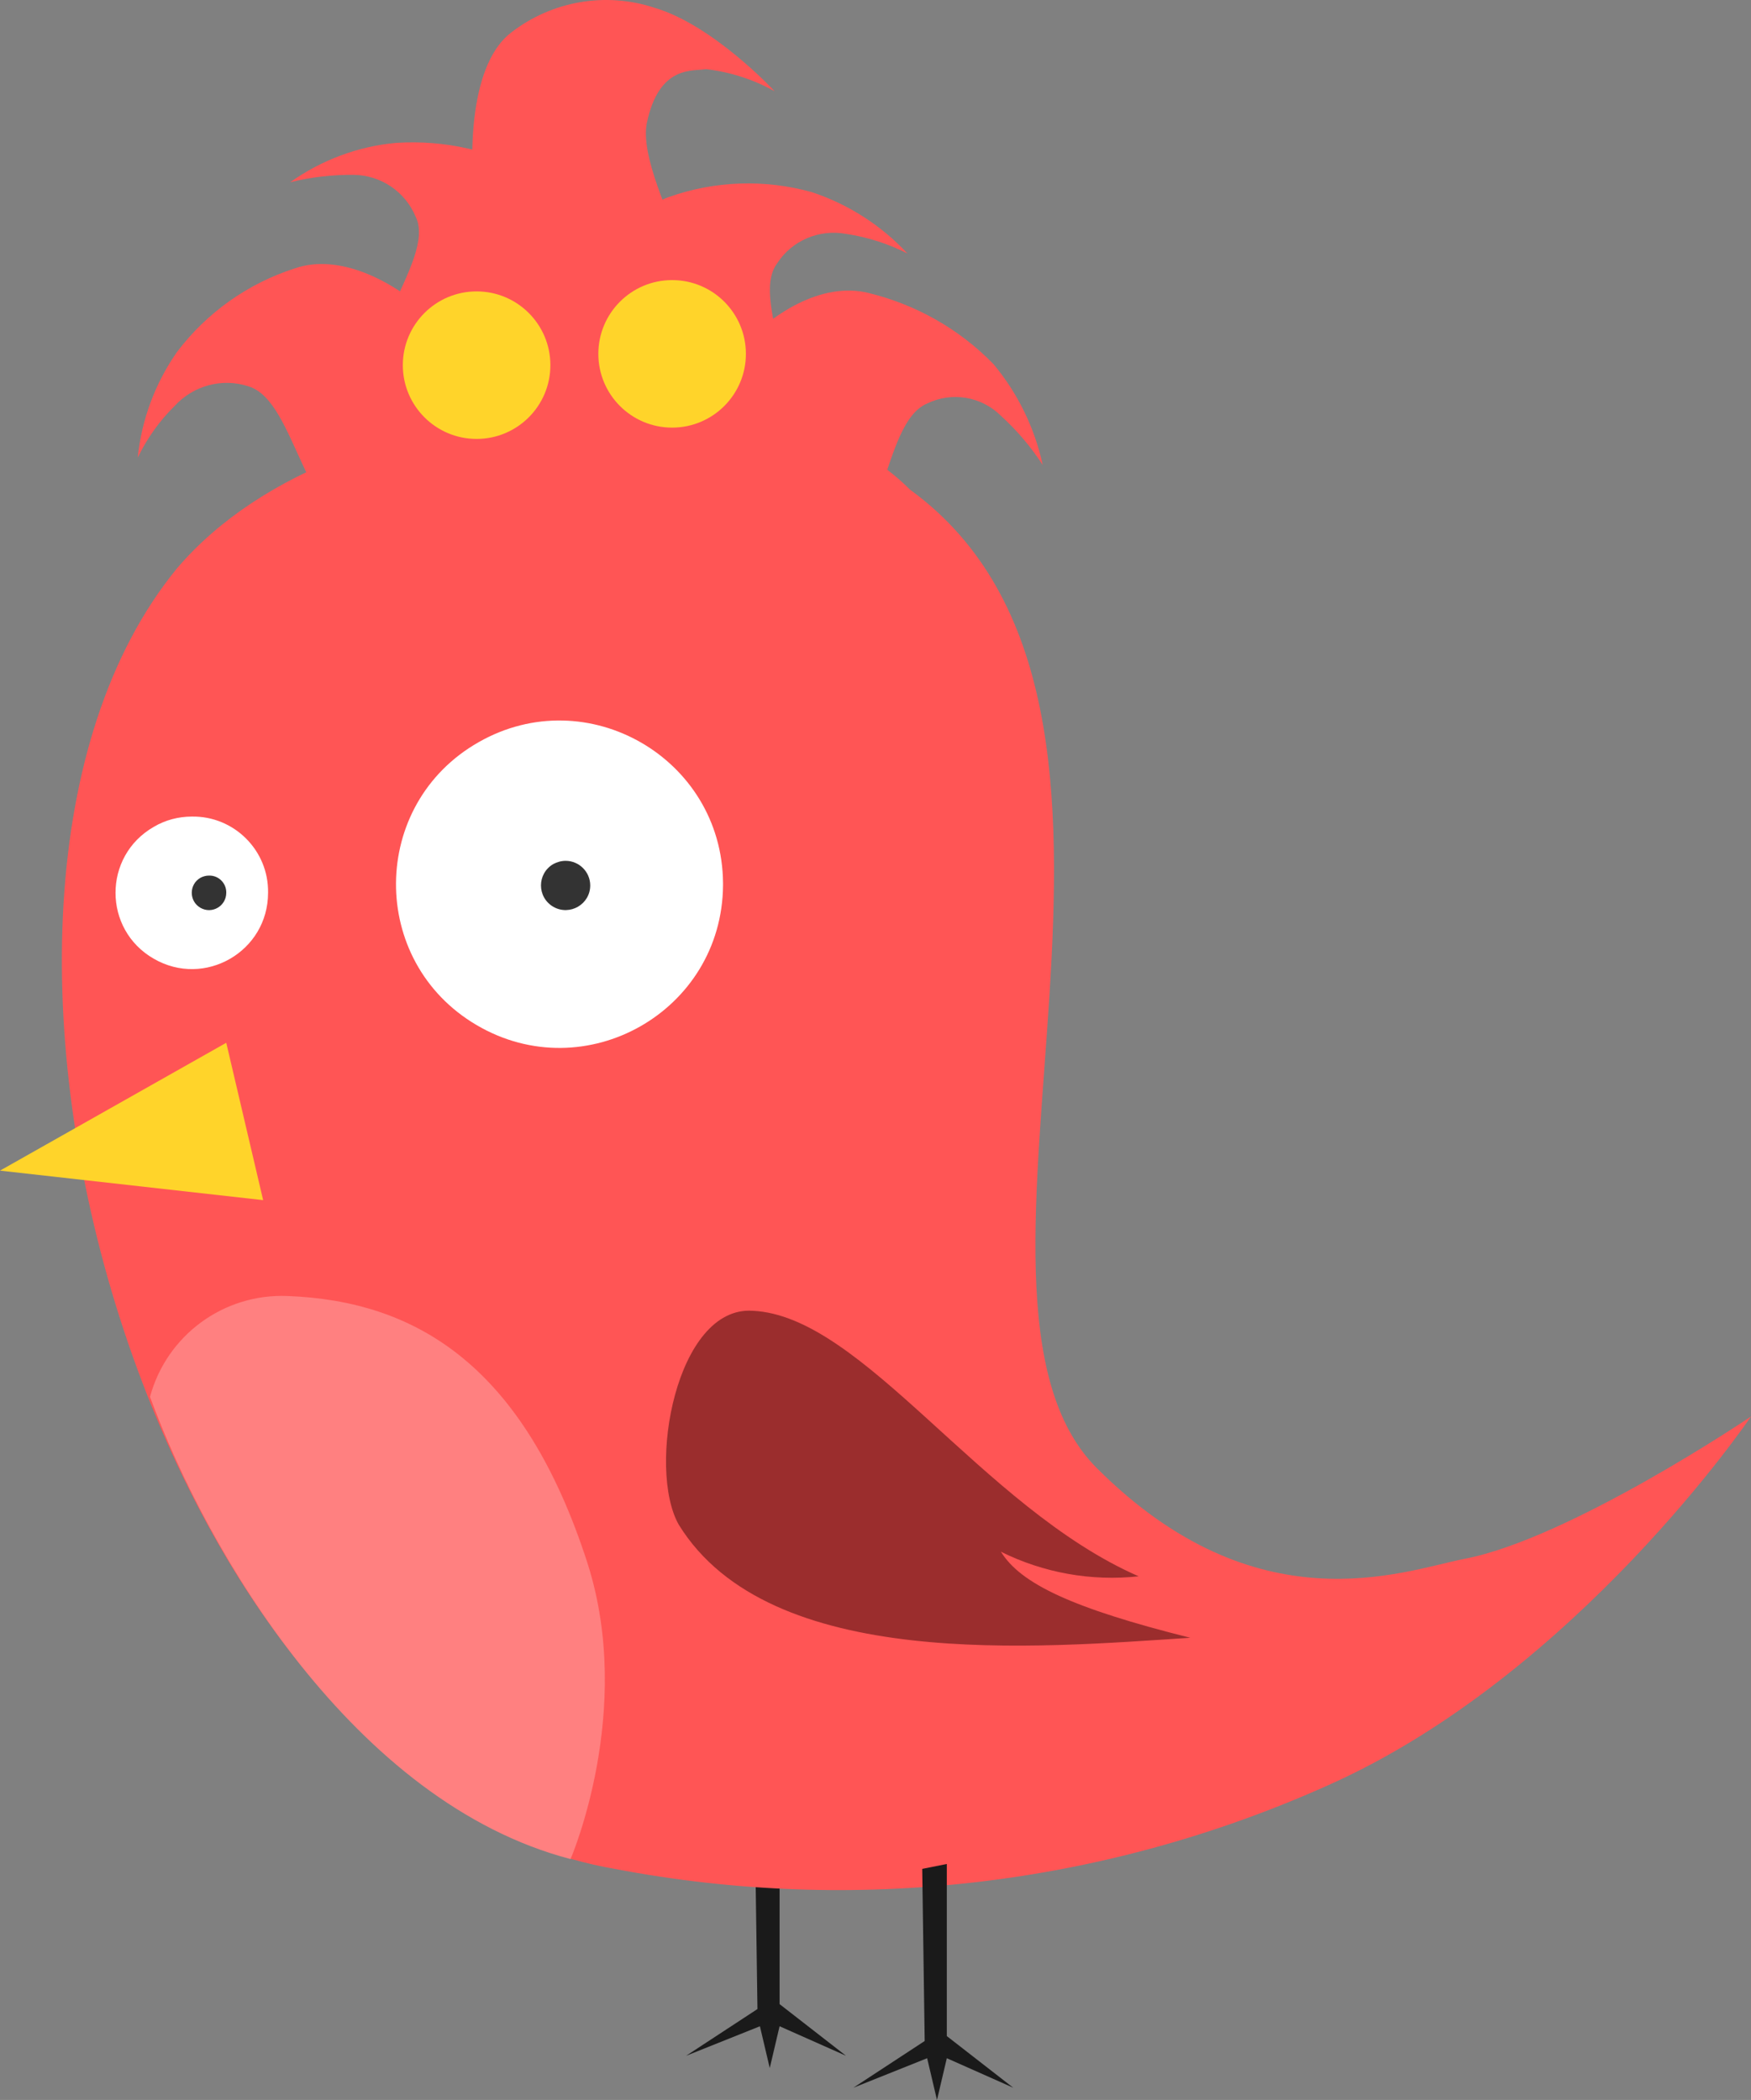 <?xml version="1.0" encoding="utf-8"?>
<svg viewBox="72 0 71.2 85.41" width="71.2" height="85.41" xmlns="http://www.w3.org/2000/svg">
  <rect x="72" y="0" width="71.2" height="85.41" fill="#808080" stroke="none"/>
  <defs>
    <style>.cls-1{fill:#1a1a1a;}.cls-2{fill:#f55;}.cls-3{fill:#fff;}.cls-4{fill:#333;}.cls-5{fill:#2b0000;fill-opacity:0.47;}.cls-6{fill:#ffd42a;}.cls-7{fill:#ff8080;}</style>
  </defs>
  <g transform="matrix(1, 0, 0, 1, -128, 0.002)">
    <path class="cls-1" d="M 230.7 74.71 L 230.8 81.71 L 227.9 83.61 L 230.9 82.41 L 231.3 84.11 L 231.7 82.41 L 234.4 83.61 L 231.7 81.51 L 231.7 74.51 Z"/>
    <path class="cls-2" d="M 207.2 23.11 C 210.7 19.01 216.7 17.21 222.1 16.71 C 227.2 16.21 233.4 16.31 237 19.91 C 249.1 28.71 237.5 52.61 244.6 59.71 C 251.1 66.21 257 63.91 259.5 63.41 C 263.8 62.61 271.2 57.61 271.2 57.61 C 271.2 57.61 264.1 68.11 254 72.61 C 244.91 76.69 234.79 77.88 225 76.01 C 206.3 72.81 195.9 36.91 207.2 23.11 Z"/>
    <path class="cls-3" d="M 229.4 36.01 C 229.36 41.13 223.8 44.29 219.38 41.69 C 214.97 39.1 215.02 32.7 219.47 30.18 C 223.88 27.67 229.36 30.84 229.4 35.91"/>
    <path class="cls-3" d="M 210.9 36.31 C 210.9 38.7 208.32 40.19 206.25 38.99 C 204.18 37.8 204.18 34.82 206.25 33.63 C 206.72 33.35 207.26 33.21 207.8 33.21 C 209.52 33.18 210.93 34.59 210.9 36.31"/>
    <path class="cls-4" d="M 224 36.01 C 224 36.78 223.17 37.26 222.5 36.88 C 221.83 36.49 221.83 35.53 222.5 35.14 C 222.65 35.06 222.82 35.01 223 35.01 C 223.55 35.01 224 35.46 224 36.01"/>
    <path class="cls-4" d="M 209.2 36.31 C 209.2 36.85 208.62 37.19 208.15 36.92 C 207.68 36.65 207.68 35.97 208.15 35.7 C 208.26 35.64 208.38 35.61 208.5 35.61 C 208.89 35.6 209.21 35.92 209.2 36.31"/>
    <path class="cls-5" d="M 230.6 53.31 C 235.1 53.51 239.9 61.31 246.3 64.11 C 244.38 64.32 242.43 63.97 240.7 63.11 C 241.5 64.41 243.6 65.41 248.4 66.61 C 242.2 67.01 231.3 68.01 227.6 62.01 C 226.3 59.71 227.5 53.11 230.6 53.31 Z"/>
    <path class="cls-6" d="M 209.2 42.41 L 200 47.61 L 210.7 48.81 Z"/>
    <path class="cls-1" d="M 237.5 76.01 L 237.6 83.01 L 234.7 84.91 L 237.7 83.71 L 238.1 85.41 L 238.5 83.71 L 241.2 84.91 L 238.5 82.81 L 238.5 75.81 Z"/>
    <path class="cls-7" d="M 206.1 56.81 C 206.78 54.3 209.1 52.6 211.7 52.71 C 216.9 52.91 221.3 55.51 223.9 63.61 C 225.8 69.61 223.2 75.61 223.2 75.61 C 214.4 73.31 208.4 63.11 206.1 56.81 Z"/>
    <path class="cls-2" d="M 221.4 18.21 C 220.4 18.68 219.25 18.75 218.2 18.41 C 217.2 18.11 216 17.71 215.6 16.81 C 213.9 14.31 217.8 10.61 216.9 8.81 C 216.48 7.8 215.5 7.13 214.4 7.11 C 213.52 7.1 212.65 7.2 211.8 7.41 C 213.07 6.51 214.55 5.95 216.1 5.81 C 218.09 5.68 220.07 6.13 221.8 7.11 C 225 8.91 224.5 16.41 221.4 18.21 Z"/>
    <path class="cls-2" d="M 220.2 18.51 C 219.9 19.61 219.18 20.54 218.2 21.11 C 217.41 21.82 216.35 22.15 215.3 22.01 C 212.3 21.61 212.1 16.31 210.1 15.71 C 209.03 15.36 207.86 15.68 207.1 16.51 C 206.48 17.12 205.98 17.83 205.6 18.61 C 205.76 17.06 206.31 15.58 207.2 14.31 C 208.41 12.71 210.09 11.52 212 10.91 C 215.5 9.71 220.8 15.01 220.2 18.51 Z"/>
    <path class="cls-2" d="M 227.9 20.31 C 228.34 21.35 229.16 22.17 230.2 22.61 C 231.09 23.19 232.16 23.4 233.2 23.21 C 236.1 22.51 235.8 17.21 237.7 16.41 C 238.7 15.92 239.91 16.12 240.7 16.91 C 241.35 17.5 241.92 18.17 242.4 18.91 C 242.07 17.4 241.39 16 240.4 14.81 C 239.01 13.38 237.24 12.38 235.3 11.91 C 231.6 11.01 226.9 16.81 227.9 20.31 Z"/>
    <path class="cls-2" d="M 223.3 18.71 C 224.26 19.55 225.56 19.88 226.8 19.61 C 227.96 19.51 228.95 18.72 229.3 17.61 C 230.6 14.11 225.8 7.61 226.3 5.01 C 226.8 2.61 228.2 2.91 228.7 2.81 C 229.68 2.92 230.64 3.23 231.5 3.71 C 231.5 3.71 229 1.01 226.6 0.31 C 224.62 -0.34 222.45 0.04 220.8 1.31 C 217.6 3.71 219.6 15.31 223.3 18.71 Z"/>
    <path class="cls-2" d="M 225.3 19.11 C 226.19 19.77 227.3 20.05 228.4 19.91 C 229.4 19.81 230.7 19.61 231.3 18.81 C 233.4 16.71 230.4 12.31 231.6 10.71 C 232.2 9.78 233.31 9.31 234.4 9.51 C 235.27 9.64 236.12 9.91 236.9 10.31 C 235.83 9.16 234.49 8.3 233 7.81 C 231.09 7.28 229.07 7.35 227.2 8.01 C 223.6 9.31 222.6 16.71 225.3 19.11 Z"/>
    <circle style="fill: rgb(255, 212, 42);" cx="219.38" cy="14.85" r="3"/>
    <circle style="fill: rgb(255, 212, 42);" cx="227.33" cy="14.39" r="3"/>
  </g>
</svg>